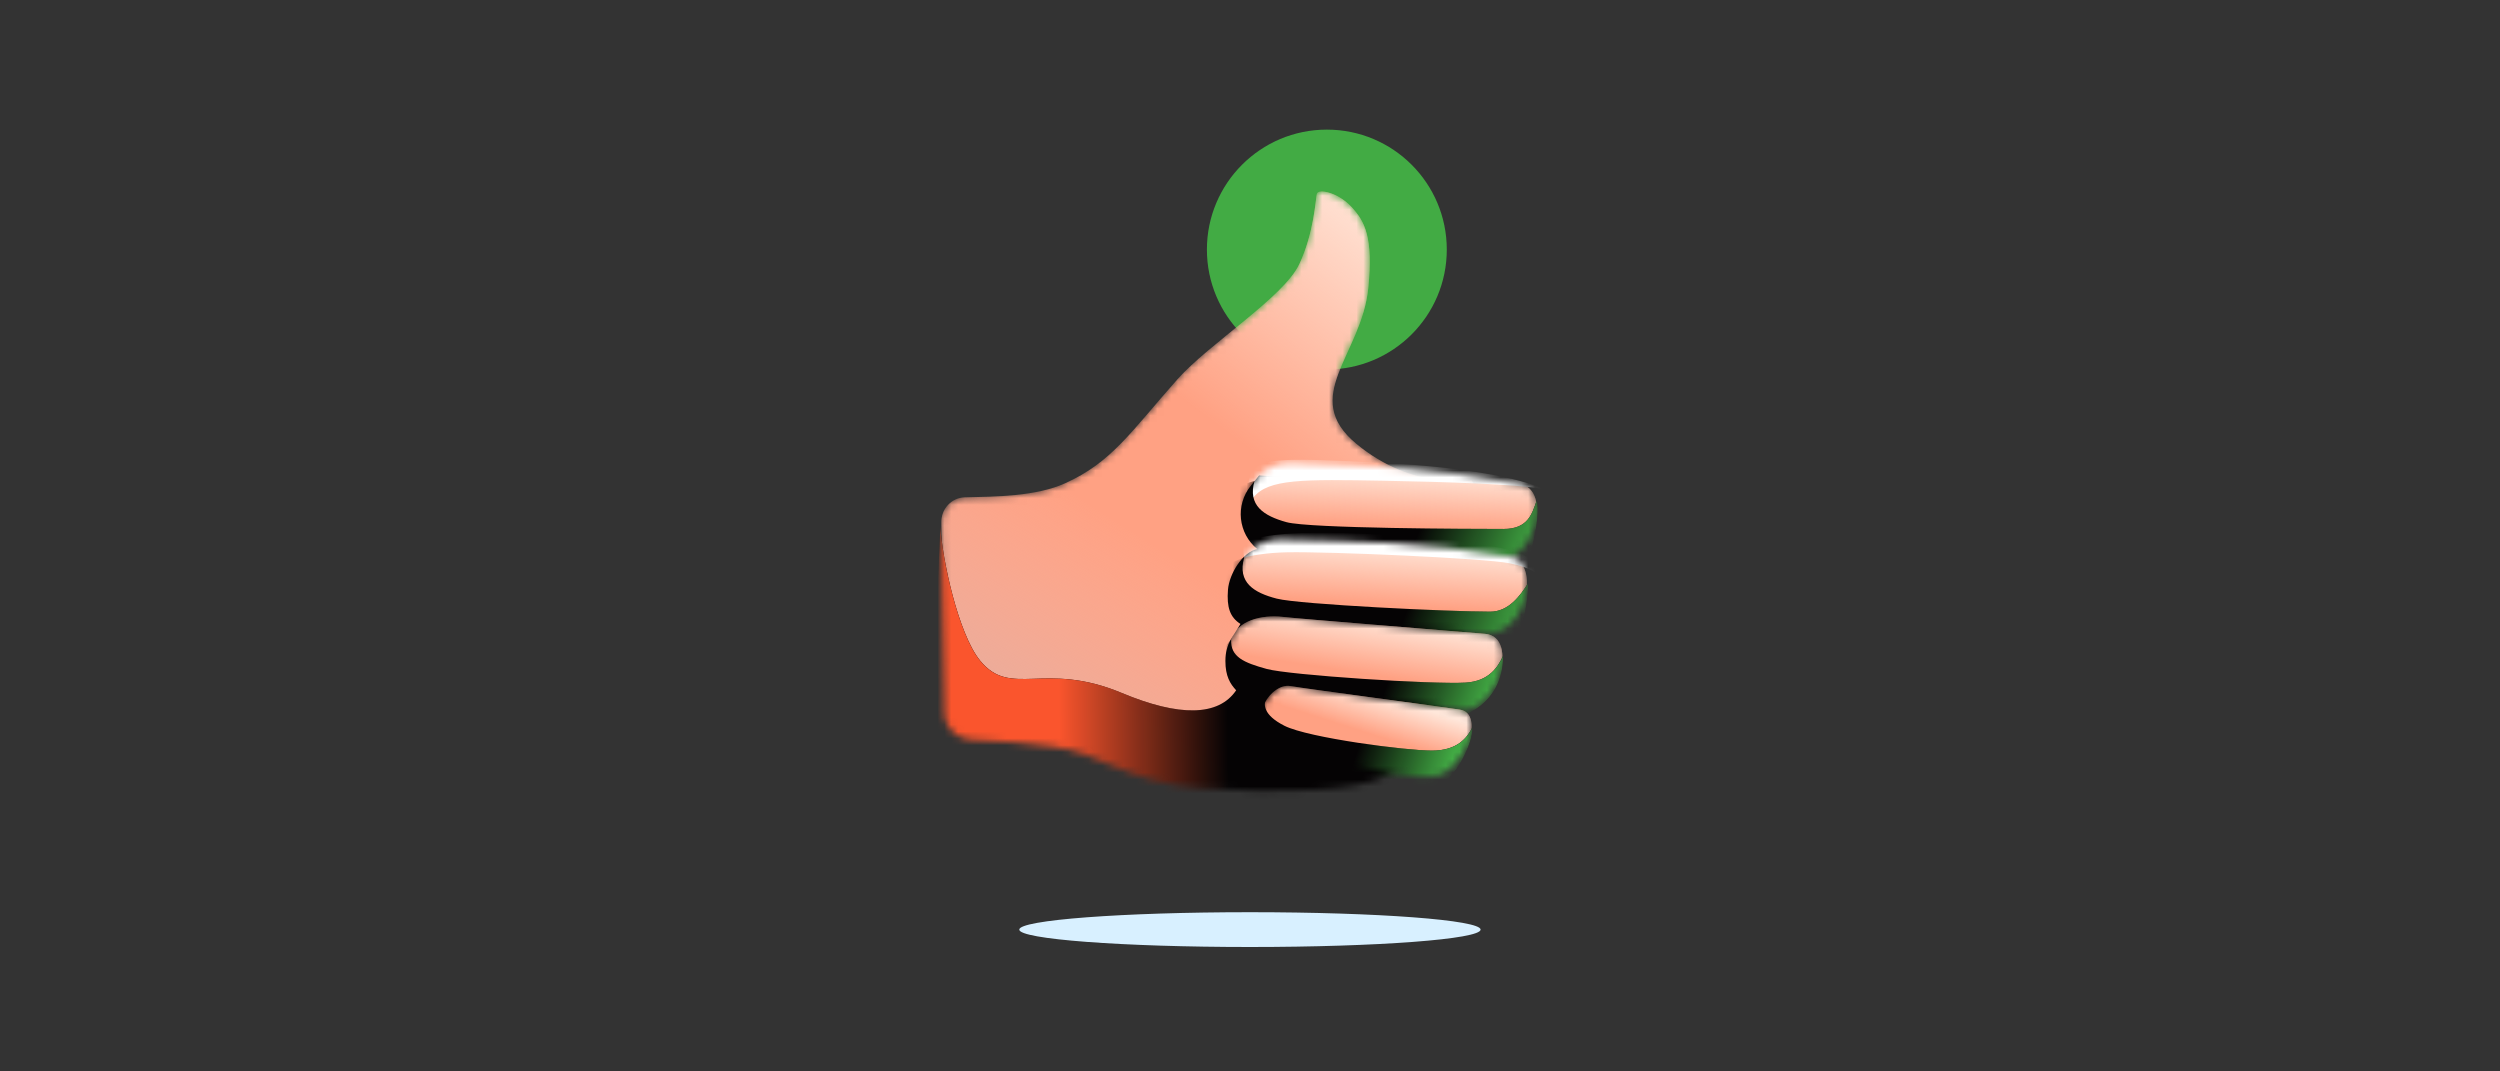 <svg width="364" height="156" viewBox="0 0 364 156" fill="none" xmlns="http://www.w3.org/2000/svg">
<rect x="0" y="0" width="364" height="156" fill="#333333" stroke="none"/>
<g clip-path="url(#clip0_26112_195020)">
<circle cx="193.189" cy="36.336" r="17.463" fill="#42AB44"/>
<ellipse cx="33.585" cy="2.533" rx="33.585" ry="2.533" transform="matrix(1 0 0 -1 148.406 137.883)" fill="#D8F0FF"/>
<mask id="mask0_26112_195020" style="mask-type:alpha" maskUnits="userSpaceOnUse" x="137" y="27" width="80" height="89">
<path d="M137.532 103.865L137.062 76.075C137.028 74.101 138.524 72.461 140.497 72.415C144.989 72.309 150.828 72.283 155.072 70.368C161.914 67.281 164.618 62.901 171.44 55.221C176.049 50.032 186.944 43.256 189.185 38.455C191.327 33.865 191.534 29.074 191.735 28.242C191.936 27.41 194.839 28.04 196.772 30.133C198.704 32.226 199.966 34.522 199.222 41.943C198.245 51.683 189.185 57.772 197.507 64.644C205.83 71.517 214.28 69.958 214.28 69.958L216.204 73.549L216.204 79.186C213.612 87.342 212.696 96.239 211.213 99.707C209.737 103.158 205.887 110.481 201.729 112.924C197.875 115.188 186.598 115.613 174.723 114.743C164.325 113.982 160.01 109.494 153.294 108.683C150.391 108.332 145.967 107.816 141.411 107.686C139.312 107.626 137.568 105.965 137.532 103.865Z" fill="white"/>
</mask>
<g mask="url(#mask0_26112_195020)">
<path d="M137.532 103.865L137.062 76.075C137.028 74.101 138.524 72.461 140.497 72.415C144.989 72.309 150.828 72.283 155.072 70.368C161.914 67.281 164.618 62.901 171.44 55.221C176.049 50.032 186.944 43.256 189.185 38.455C191.327 33.865 191.534 29.074 191.735 28.242C191.936 27.41 194.839 28.04 196.772 30.133C198.704 32.226 199.966 34.522 199.222 41.943C198.245 51.683 189.185 57.772 197.507 64.644C205.83 71.517 214.28 69.958 214.28 69.958L216.204 73.549L216.204 79.186C213.612 87.342 212.696 96.239 211.213 99.707C209.737 103.158 205.887 110.481 201.729 112.924C197.875 115.188 186.598 115.613 174.723 114.743C164.325 113.982 160.01 109.494 153.294 108.683C150.391 108.332 145.967 107.816 141.411 107.686C139.312 107.626 137.568 105.965 137.532 103.865Z" fill="#FFA183"/>
<path d="M137.532 103.865L137.062 76.075C137.028 74.101 138.524 72.461 140.497 72.415C144.989 72.309 150.828 72.283 155.072 70.368C161.914 67.281 164.618 62.901 171.44 55.221C176.049 50.032 186.944 43.256 189.185 38.455C191.327 33.865 191.534 29.074 191.735 28.242C191.936 27.41 194.839 28.04 196.772 30.133C198.704 32.226 199.966 34.522 199.222 41.943C198.245 51.683 189.185 57.772 197.507 64.644C205.83 71.517 214.28 69.958 214.28 69.958L216.204 73.549L216.204 79.186C213.612 87.342 212.696 96.239 211.213 99.707C209.737 103.158 205.887 110.481 201.729 112.924C197.875 115.188 186.598 115.613 174.723 114.743C164.325 113.982 160.01 109.494 153.294 108.683C150.391 108.332 145.967 107.816 141.411 107.686C139.312 107.626 137.568 105.965 137.532 103.865Z" fill="url(#paint0_linear_26112_195020)"/>
<path d="M137.532 103.865L137.062 76.075C137.028 74.101 138.524 72.461 140.497 72.415C144.989 72.309 150.828 72.283 155.072 70.368C161.914 67.281 164.618 62.901 171.44 55.221C176.049 50.032 186.944 43.256 189.185 38.455C191.327 33.865 191.534 29.074 191.735 28.242C191.936 27.41 194.839 28.04 196.772 30.133C198.704 32.226 199.966 34.522 199.222 41.943C198.245 51.683 189.185 57.772 197.507 64.644C205.83 71.517 214.28 69.958 214.28 69.958L216.204 73.549L216.204 79.186C213.612 87.342 212.696 96.239 211.213 99.707C209.737 103.158 205.887 110.481 201.729 112.924C197.875 115.188 186.598 115.613 174.723 114.743C164.325 113.982 160.01 109.494 153.294 108.683C150.391 108.332 145.967 107.816 141.411 107.686C139.312 107.626 137.568 105.965 137.532 103.865Z" fill="url(#paint1_linear_26112_195020)"/>
<path d="M178.794 85.86C178.98 83.5 180.991 80.309 183.071 79.954C180.271 77.673 179.838 73.558 182.104 70.744L183.32 69.234L214.507 71.093L224.412 84.474L231.7 98.582L209.926 118.952L167.515 123.472L135.3 111.477L136.923 76.67C137.176 81.364 139.511 92.268 142.694 96.178C147.182 101.691 152 96.178 163.337 100.895C171.703 104.377 177.414 104.301 179.986 100.506C179.11 99.569 178.418 98.449 178.418 96.241C178.418 93.618 179.609 92.624 180.614 90.846C179.094 89.88 178.591 88.437 178.794 85.86Z" fill="#050304"/>
<path d="M178.794 85.86C178.98 83.5 180.991 80.309 183.071 79.954C180.271 77.673 179.838 73.558 182.104 70.744L183.32 69.234L214.507 71.093L224.412 84.474L231.7 98.582L209.926 118.952L167.515 123.472L135.3 111.477L136.923 76.67C137.176 81.364 139.511 92.268 142.694 96.178C147.182 101.691 152 96.178 163.337 100.895C171.703 104.377 177.414 104.301 179.986 100.506C179.11 99.569 178.418 98.449 178.418 96.241C178.418 93.618 179.609 92.624 180.614 90.846C179.094 89.88 178.591 88.437 178.794 85.86Z" fill="url(#paint2_linear_26112_195020)"/>
</g>
<mask id="mask1_26112_195020" style="mask-type:alpha" maskUnits="userSpaceOnUse" x="181" y="67" width="43" height="15">
<path d="M188.027 67.414C200.132 67.921 208.082 67.99 221.347 70.477C226.053 71.359 223.446 82.051 217.524 81.617C211.603 81.183 192.909 79.237 186.756 78.548C177.552 77.517 181.347 67.134 188.027 67.414Z" fill="white"/>
</mask>
<g mask="url(#mask1_26112_195020)">
<path d="M188.027 67.414C200.132 67.921 208.082 67.99 221.347 70.477C226.053 71.359 223.446 82.051 217.524 81.617C211.603 81.183 192.909 79.237 186.756 78.548C177.552 77.517 181.347 67.134 188.027 67.414Z" fill="#FFA183"/>
<path d="M188.027 67.414C200.132 67.921 208.082 67.99 221.347 70.477C226.053 71.359 223.446 82.051 217.524 81.617C211.603 81.183 192.909 79.237 186.756 78.548C177.552 77.517 181.347 67.134 188.027 67.414Z" fill="url(#paint3_linear_26112_195020)"/>
<path d="M201.473 69.994C189.74 69.779 184.636 69.715 182.497 72.434C181.612 71.882 181.435 69.74 182.497 68.466C183.823 66.875 185.751 66.546 201.655 67.409C215.512 68.161 222.621 70.131 224.61 71.192C220.931 70.496 210.386 70.157 201.473 69.994Z" fill="white"/>
<path d="M218.921 77.018C222.521 77.018 223.063 74.774 223.731 72.92C224.439 74.815 222.625 84.293 220.141 85.231C217.036 86.403 192.554 83.49 185.814 82.156C179.074 80.821 178.028 76.486 178.821 73.793C179.614 71.1 180.729 70.574 182.662 70.004C181.622 73.588 183.993 75.112 187.316 76.028C190.639 76.943 214.31 77.018 218.921 77.018Z" fill="#050304"/>
<path d="M218.921 77.018C222.521 77.018 223.063 74.774 223.731 72.92C224.439 74.815 222.625 84.293 220.141 85.231C217.036 86.403 192.554 83.49 185.814 82.156C179.074 80.821 178.028 76.486 178.821 73.793C179.614 71.1 180.729 70.574 182.662 70.004C181.622 73.588 183.993 75.112 187.316 76.028C190.639 76.943 214.31 77.018 218.921 77.018Z" fill="url(#paint4_linear_26112_195020)"/>
</g>
<mask id="mask2_26112_195020" style="mask-type:alpha" maskUnits="userSpaceOnUse" x="179" y="78" width="44" height="15">
<path d="M186.472 78.536C198.584 78.848 206.534 78.788 219.837 81.061C224.556 81.868 222.122 92.601 216.194 92.262C210.266 91.924 191.544 90.278 185.381 89.688C176.161 88.806 179.788 78.363 186.472 78.536Z" fill="white"/>
</mask>
<g mask="url(#mask2_26112_195020)">
<path d="M186.472 78.536C198.584 78.848 206.534 78.788 219.837 81.061C224.556 81.868 222.122 92.601 216.194 92.262C210.266 91.924 191.544 90.278 185.381 89.688C176.161 88.806 179.788 78.363 186.472 78.536Z" fill="#FFA183"/>
<path d="M186.472 78.536C198.584 78.848 206.534 78.788 219.837 81.061C224.556 81.868 222.122 92.601 216.194 92.262C210.266 91.924 191.544 90.278 185.381 89.688C176.161 88.806 179.788 78.363 186.472 78.536Z" fill="url(#paint5_linear_26112_195020)"/>
<path d="M187.43 80.412C184.438 80.466 181.84 80.922 181.149 81.206C181.002 80.503 180.877 79.079 181.529 78.834C182.345 78.528 185.201 77.202 196.793 77.644C208.385 78.086 213.859 78.766 219.196 79.922C223.466 80.846 224.442 83.094 224.397 84.103C224.057 83.593 222.843 82.612 219.797 82.014C215.99 81.266 193.697 80.298 187.43 80.412Z" fill="white"/>
<path d="M216.964 89.062C219.718 89.062 221.387 86.647 222.453 84.985C222.708 86.772 221.328 94.855 218.859 95.833C215.774 97.055 191.248 94.536 184.487 93.31C177.726 92.085 176.611 87.767 177.361 85.062C178.11 82.356 179.217 81.812 181.14 81.212C180.158 84.811 182.553 86.297 185.891 87.159C189.228 88.021 211.374 89.062 216.964 89.062Z" fill="#050304"/>
<path d="M216.964 89.062C219.718 89.062 221.387 86.647 222.453 84.985C222.708 86.772 221.328 94.855 218.859 95.833C215.774 97.055 191.248 94.536 184.487 93.31C177.726 92.085 176.611 87.767 177.361 85.062C178.11 82.356 179.217 81.812 181.14 81.212C180.158 84.811 182.553 86.297 185.891 87.159C189.228 88.021 211.374 89.062 216.964 89.062Z" fill="url(#paint6_linear_26112_195020)"/>
</g>
<mask id="mask3_26112_195020" style="mask-type:alpha" maskUnits="userSpaceOnUse" x="178" y="89" width="41" height="15">
<path d="M186.724 89.815C189.589 90.134 209.047 91.677 216.217 92.283C221.374 92.718 217.913 103.993 212.616 103.326C207.32 102.659 192.601 100.648 186.455 99.656C180.31 98.663 178.342 96.513 179.153 93.382C179.964 90.251 183.86 89.496 186.724 89.815Z" fill="white"/>
</mask>
<g mask="url(#mask3_26112_195020)">
<path d="M186.724 89.815C189.589 90.134 209.047 91.677 216.217 92.283C221.374 92.718 217.913 103.993 212.616 103.326C207.32 102.659 192.601 100.648 186.455 99.656C180.31 98.663 178.342 96.513 179.153 93.382C179.964 90.251 183.86 89.496 186.724 89.815Z" fill="#FFA183"/>
<path d="M186.724 89.815C189.589 90.134 209.047 91.677 216.217 92.283C221.374 92.718 217.913 103.993 212.616 103.326C207.32 102.659 192.601 100.648 186.455 99.656C180.31 98.663 178.342 96.513 179.153 93.382C179.964 90.251 183.86 89.496 186.724 89.815Z" fill="url(#paint7_linear_26112_195020)"/>
<path d="M213.387 99.39C216.813 99.189 218.102 97.125 218.858 95.486C218.858 102.217 213.329 106.695 201.61 104.958C189.892 103.222 178.35 99.468 177.775 97.657C177.2 95.845 176.96 95.761 179.248 93.112C179.135 95.662 181.12 96.483 184.424 97.396C187.728 98.309 208.69 99.666 213.387 99.39Z" fill="#050304"/>
<path d="M213.387 99.39C216.813 99.189 218.102 97.125 218.858 95.486C218.858 102.217 213.329 106.695 201.61 104.958C189.892 103.222 178.35 99.468 177.775 97.657C177.2 95.845 176.96 95.761 179.248 93.112C179.135 95.662 181.12 96.483 184.424 97.396C187.728 98.309 208.69 99.666 213.387 99.39Z" fill="url(#paint8_linear_26112_195020)"/>
</g>
<mask id="mask4_26112_195020" style="mask-type:alpha" maskUnits="userSpaceOnUse" x="183" y="99" width="32" height="15">
<path d="M187.885 99.888C190.955 100.401 206.62 102.447 212.543 103.316C216.389 103.881 213.229 112.632 208.462 113.061C203.122 113.541 191.552 109.937 186.254 107.778C180.956 105.619 184.814 99.374 187.885 99.888Z" fill="white"/>
</mask>
<g mask="url(#mask4_26112_195020)">
<path d="M187.885 99.888C190.955 100.401 206.62 102.447 212.543 103.316C216.389 103.881 213.229 112.632 208.462 113.061C203.122 113.541 191.552 109.937 186.254 107.778C180.956 105.619 184.814 99.374 187.885 99.888Z" fill="#FFA183"/>
<path d="M187.885 99.888C190.955 100.401 206.62 102.447 212.543 103.316C216.389 103.881 213.229 112.632 208.462 113.061C203.122 113.541 191.552 109.937 186.254 107.778C180.956 105.619 184.814 99.374 187.885 99.888Z" fill="url(#paint9_linear_26112_195020)"/>
<path d="M208.482 109.291C212.234 109.291 213.594 107.41 214.349 105.98C214.671 107.844 211.438 114.923 208.069 114.835C203.858 114.724 195.348 113.553 190.08 111.353C184.811 109.154 181.952 107.386 182.029 105.675C182.091 104.307 183.551 102.486 184.203 101.869C184.124 102.559 183.795 104.041 187.019 105.675C190.508 107.443 204.849 109.291 208.482 109.291Z" fill="#050304"/>
<path d="M208.482 109.291C212.234 109.291 213.594 107.41 214.349 105.98C214.671 107.844 211.438 114.923 208.069 114.835C203.858 114.724 195.348 113.553 190.08 111.353C184.811 109.154 181.952 107.386 182.029 105.675C182.091 104.307 183.551 102.486 184.203 101.869C184.124 102.559 183.795 104.041 187.019 105.675C190.508 107.443 204.849 109.291 208.482 109.291Z" fill="url(#paint10_linear_26112_195020)"/>
</g>
</g>
<defs>
<linearGradient id="paint0_linear_26112_195020" x1="227.635" y1="48.074" x2="202.959" y2="81.143" gradientUnits="userSpaceOnUse">
<stop stop-color="#FFE7DA"/>
<stop offset="1" stop-color="#FFE7DA" stop-opacity="0"/>
</linearGradient>
<linearGradient id="paint1_linear_26112_195020" x1="132.817" y1="109.543" x2="156.573" y2="72.208" gradientUnits="userSpaceOnUse">
<stop stop-color="#DAADA2"/>
<stop offset="1" stop-color="#F3B9AB" stop-opacity="0.016"/>
<stop offset="1" stop-color="#FA552D" stop-opacity="0"/>
</linearGradient>
<linearGradient id="paint2_linear_26112_195020" x1="154.365" y1="116.364" x2="178.916" y2="116.053" gradientUnits="userSpaceOnUse">
<stop stop-color="#FA552D"/>
<stop offset="1" stop-color="#FA552D" stop-opacity="0"/>
</linearGradient>
<linearGradient id="paint3_linear_26112_195020" x1="207.02" y1="68.506" x2="206.629" y2="76.878" gradientUnits="userSpaceOnUse">
<stop stop-color="#FFE7DA"/>
<stop offset="1" stop-color="#FFE7DA" stop-opacity="0"/>
</linearGradient>
<linearGradient id="paint4_linear_26112_195020" x1="221.839" y1="83.448" x2="206.609" y2="77.263" gradientUnits="userSpaceOnUse">
<stop stop-color="#42AB44"/>
<stop offset="1" stop-color="#42AB44" stop-opacity="0"/>
</linearGradient>
<linearGradient id="paint5_linear_26112_195020" x1="205.48" y1="79.322" x2="204.863" y2="88.337" gradientUnits="userSpaceOnUse">
<stop stop-color="#FFE7DA"/>
<stop offset="1" stop-color="#FFE7DA" stop-opacity="0"/>
</linearGradient>
<linearGradient id="paint6_linear_26112_195020" x1="220.187" y1="94.73" x2="204.815" y2="88.896" gradientUnits="userSpaceOnUse">
<stop stop-color="#42AB44"/>
<stop offset="1" stop-color="#42AB44" stop-opacity="0"/>
</linearGradient>
<linearGradient id="paint7_linear_26112_195020" x1="200.721" y1="89.784" x2="199.414" y2="98.258" gradientUnits="userSpaceOnUse">
<stop stop-color="#FFE7DA"/>
<stop offset="1" stop-color="#FFE7DA" stop-opacity="0"/>
</linearGradient>
<linearGradient id="paint8_linear_26112_195020" x1="216.108" y1="103.211" x2="202.489" y2="98.162" gradientUnits="userSpaceOnUse">
<stop stop-color="#42AB44"/>
<stop offset="1" stop-color="#42AB44" stop-opacity="0"/>
</linearGradient>
<linearGradient id="paint9_linear_26112_195020" x1="200.151" y1="100.907" x2="198.354" y2="106.509" gradientUnits="userSpaceOnUse">
<stop stop-color="#FFE7DA"/>
<stop offset="1" stop-color="#FFE7DA" stop-opacity="0"/>
</linearGradient>
<linearGradient id="paint10_linear_26112_195020" x1="211.067" y1="111.527" x2="198.323" y2="107.221" gradientUnits="userSpaceOnUse">
<stop stop-color="#42AB44"/>
<stop offset="1" stop-color="#42AB44" stop-opacity="0"/>
</linearGradient>
<clipPath id="clip0_26112_195020">
<rect width="132" height="132" fill="white" transform="translate(116 12)"/>
</clipPath>
</defs>
</svg>
